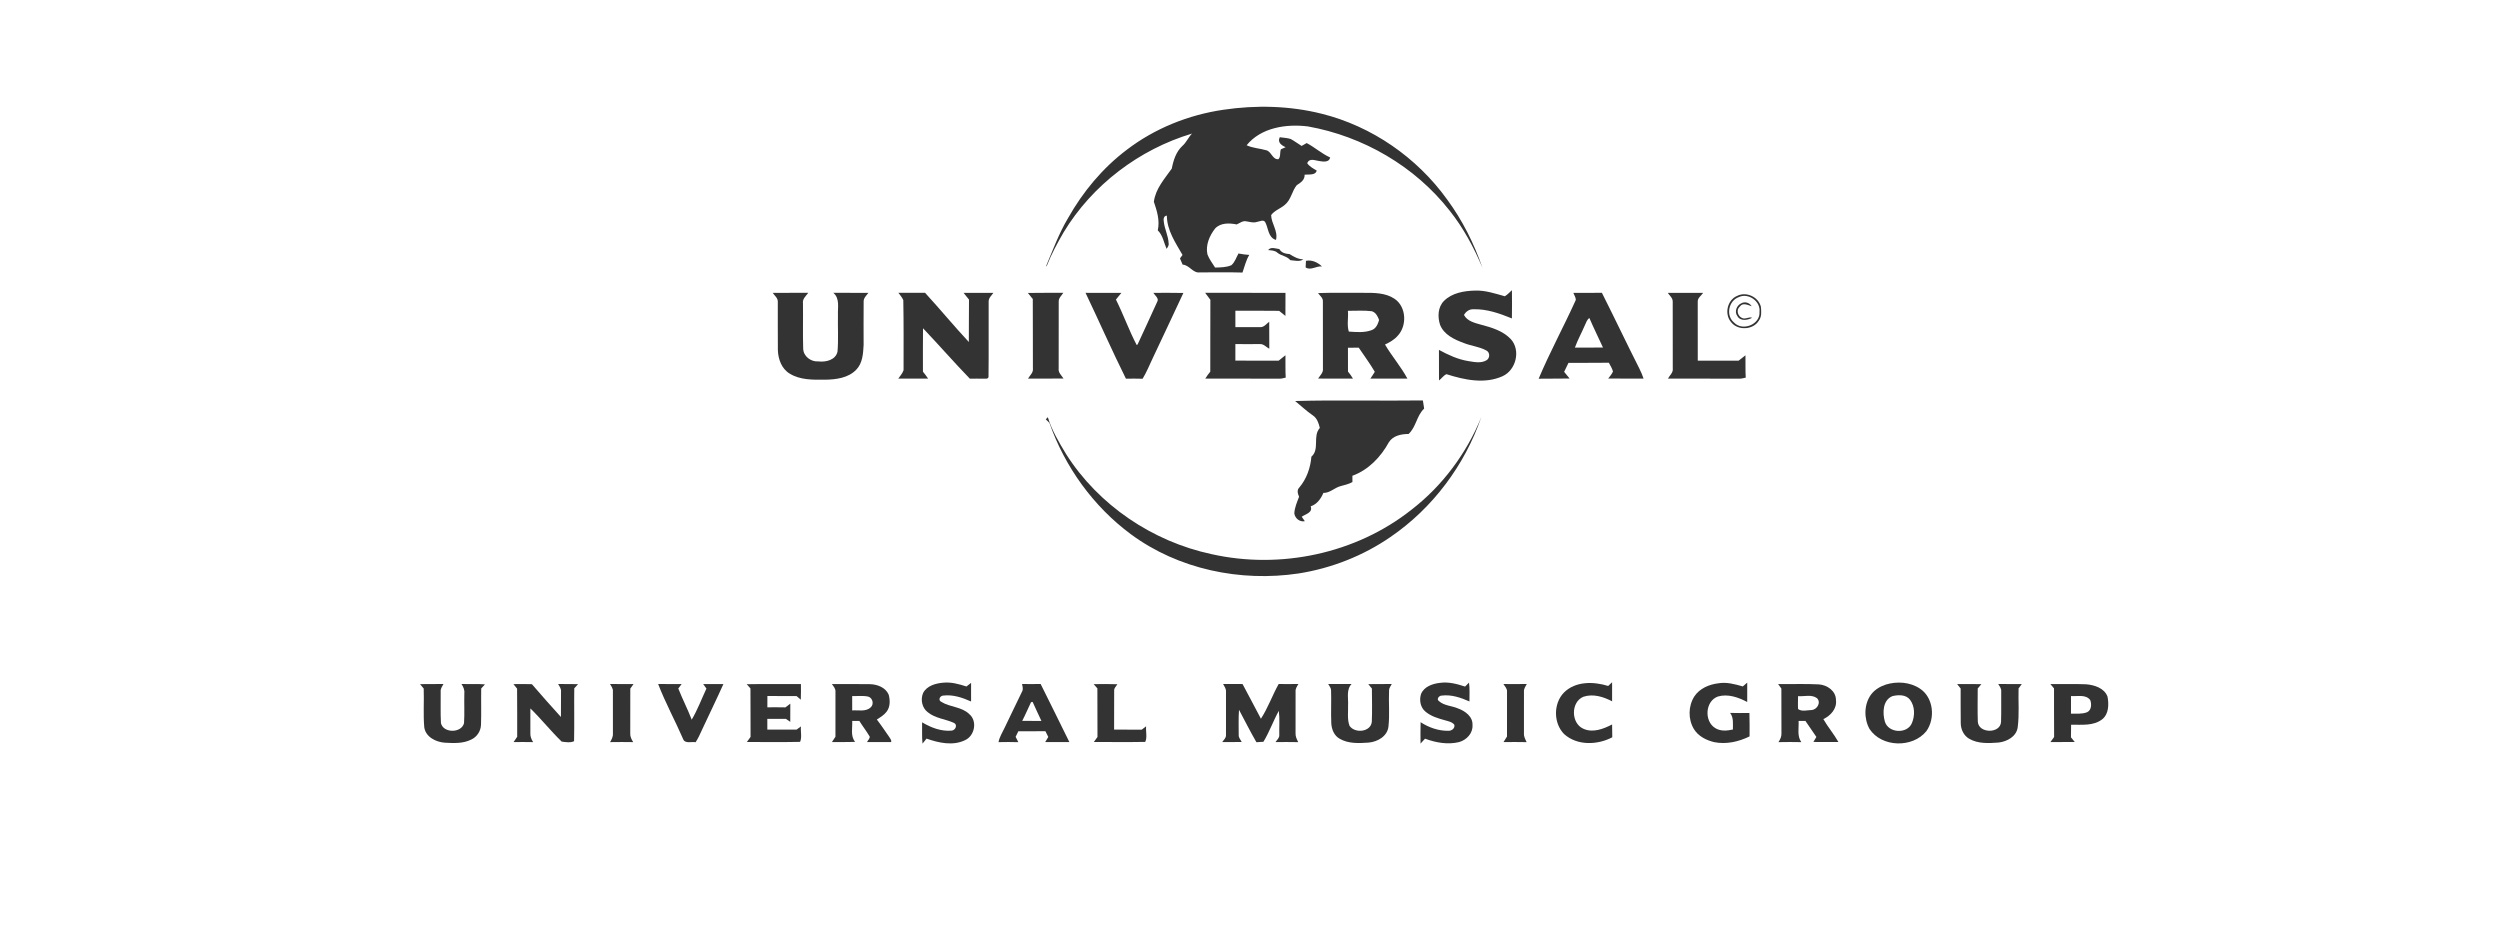 <?xml version="1.0" encoding="UTF-8" ?>
<!DOCTYPE svg PUBLIC "-//W3C//DTD SVG 1.1//EN" "http://www.w3.org/Graphics/SVG/1.1/DTD/svg11.dtd">
<svg width="1500pt" height="558pt" viewBox="0 0 1500 558" version="1.1" xmlns="http://www.w3.org/2000/svg">
<g id="#333333ff">
<path fill="#333333" opacity="1.00" d=" M 734.06 65.85 C 753.62 62.95 773.82 63.43 793.04 68.25 C 823.18 75.78 850.17 94.51 868.28 119.69 C 877.46 132.12 884.46 146.21 889.49 160.71 C 884.34 148.50 878.01 136.67 869.71 126.29 C 848.91 99.76 817.88 81.78 784.79 75.86 C 771.86 74.24 756.65 76.47 747.97 87.15 C 751.74 88.92 755.97 89.03 759.91 90.19 C 762.91 91.08 763.50 95.82 767.05 95.53 C 768.54 94.10 767.79 91.47 768.53 89.58 C 769.24 89.27 770.66 88.64 771.37 88.32 C 768.90 87.20 766.29 85.40 767.87 82.34 C 770.05 82.66 772.30 82.73 774.42 83.39 C 776.70 84.62 778.76 86.22 780.98 87.57 C 781.98 86.99 782.99 86.41 784.01 85.83 C 788.89 88.42 793.05 92.20 798.10 94.50 C 797.59 97.41 794.11 97.08 791.92 96.68 C 789.27 96.42 785.68 94.51 784.33 97.93 C 785.73 99.98 787.94 101.10 790.02 102.33 C 789.34 105.38 785.11 104.52 782.77 104.81 C 782.93 107.97 780.39 109.62 778.05 111.11 C 775.14 114.66 774.65 119.86 770.94 122.86 C 768.37 125.15 764.77 126.20 762.69 129.03 C 762.75 134.13 766.95 138.56 765.59 143.94 C 760.99 142.68 761.05 137.18 759.30 133.61 C 758.24 131.30 755.74 133.00 753.97 133.19 C 751.95 133.86 749.89 133.07 747.89 132.82 C 745.72 132.24 743.88 133.87 742.03 134.66 C 737.66 133.79 732.45 133.56 729.11 137.05 C 725.71 141.37 723.24 147.06 724.46 152.64 C 725.52 155.51 727.45 157.94 729.05 160.53 C 732.34 160.43 735.76 160.48 738.83 159.12 C 740.94 157.29 741.76 154.46 743.09 152.09 C 745.23 152.54 747.39 152.80 749.57 152.95 C 747.56 156.20 746.77 159.97 745.49 163.53 C 736.98 163.27 728.47 163.45 719.96 163.44 C 715.69 164.04 713.70 158.99 709.57 158.78 C 709.07 157.52 708.56 156.27 707.98 155.05 C 708.36 154.53 709.13 153.49 709.51 152.97 C 705.32 145.66 700.13 138.13 700.12 129.38 C 698.15 129.47 697.98 131.59 698.28 133.03 C 698.74 137.44 700.99 141.47 701.17 145.93 C 701.46 147.24 700.64 148.30 699.94 149.29 C 698.30 145.53 697.72 141.19 694.66 138.21 C 696.00 132.35 694.19 126.56 692.32 121.06 C 693.31 113.22 698.75 107.31 703.08 101.13 C 704.00 96.20 705.66 91.03 709.46 87.52 C 711.85 85.44 713.01 82.38 715.22 80.14 C 683.54 89.62 655.36 110.98 638.21 139.33 C 634.48 145.76 630.90 152.33 628.18 159.26 C 628.01 159.45 627.67 159.82 627.51 160.00 C 631.66 150.16 635.34 140.04 640.85 130.83 C 649.72 115.08 661.53 100.86 675.99 89.93 C 692.82 77.03 713.11 68.91 734.06 65.85 Z" />
<path fill="#333333" opacity="1.00" d=" M 760.87 150.05 C 762.60 147.86 765.33 149.19 767.58 149.43 C 768.90 151.73 771.28 152.27 773.75 152.46 C 776.28 154.07 778.90 155.55 782.01 155.60 C 779.68 157.26 776.77 156.26 774.18 156.11 C 772.21 153.62 768.79 153.59 766.45 151.63 C 764.91 150.22 762.79 150.25 760.87 150.05 Z" />
<path fill="#333333" opacity="1.00" d=" M 783.58 156.50 C 787.12 155.76 790.66 157.41 793.15 159.87 C 789.80 159.45 786.35 162.53 783.37 160.44 C 783.42 159.46 783.53 157.49 783.58 156.50 Z" />
<path fill="#333333" opacity="1.00" d=" M 866.48 180.46 C 871.30 175.70 878.47 174.52 884.98 174.35 C 891.14 174.11 897.04 176.13 902.89 177.76 C 904.51 176.80 905.77 175.36 907.16 174.11 C 907.22 179.76 907.24 185.41 907.14 191.06 C 899.81 188.07 892.07 185.31 884.06 185.56 C 881.60 185.44 879.53 186.91 878.39 188.99 C 880.39 192.74 884.76 193.71 888.52 194.79 C 894.94 196.47 901.77 198.50 906.48 203.46 C 912.57 210.14 909.66 222.04 901.55 225.72 C 890.81 230.56 878.63 227.94 867.89 224.51 C 866.07 225.27 864.98 227.13 863.40 228.27 C 863.38 222.16 863.43 216.04 863.37 209.93 C 868.89 212.91 874.66 215.63 880.91 216.64 C 884.55 217.21 888.67 218.17 892.02 216.09 C 894.10 214.73 894.02 211.33 891.73 210.25 C 887.54 207.97 882.65 207.57 878.26 205.80 C 872.61 203.72 866.34 200.84 864.02 194.83 C 862.48 190.07 862.70 184.15 866.48 180.46 Z" />
<path fill="#333333" opacity="1.00" d=" M 463.66 175.74 C 470.76 175.66 477.85 175.72 484.95 175.70 C 483.59 177.60 481.35 179.36 481.78 181.97 C 481.91 190.99 481.63 200.02 481.91 209.04 C 481.93 213.72 486.48 217.17 490.97 216.84 C 495.45 217.40 501.45 216.04 502.51 210.92 C 503.12 203.65 502.61 196.33 502.77 189.04 C 502.57 184.46 504.01 179.11 500.00 175.69 C 507.01 175.72 514.02 175.69 521.04 175.71 C 519.85 177.31 518.07 178.84 518.19 181.02 C 518.07 189.67 518.19 198.33 518.17 206.98 C 517.88 212.12 517.59 217.88 513.78 221.79 C 508.97 226.82 501.57 227.74 494.96 227.82 C 487.82 227.87 480.12 228.07 473.82 224.17 C 468.96 221.29 466.87 215.43 466.72 210.02 C 466.60 200.31 466.74 190.59 466.68 180.88 C 466.67 178.77 464.73 177.37 463.66 175.74 Z" />
<path fill="#333333" opacity="1.00" d=" M 539.04 175.69 C 544.37 175.70 549.70 175.71 555.04 175.69 C 563.95 185.38 572.32 195.57 581.30 205.20 C 581.43 196.72 581.24 188.25 581.40 179.77 C 580.33 178.41 579.23 177.06 578.15 175.71 C 584.11 175.69 590.07 175.70 596.04 175.71 C 594.92 177.30 593.13 178.80 593.19 180.92 C 593.11 196.03 593.30 211.14 593.11 226.24 C 592.67 227.67 591.08 227.04 590.04 227.21 C 587.32 227.19 584.62 227.15 581.91 227.21 C 572.32 217.33 563.31 206.92 553.81 196.96 C 553.69 205.64 553.78 214.32 553.76 223.01 C 554.85 224.35 555.92 225.72 556.88 227.18 C 550.90 227.18 544.93 227.19 538.96 227.16 C 540.11 225.55 541.50 224.03 542.14 222.12 C 542.13 208.11 542.25 194.03 541.98 180.06 C 541.26 178.44 540.09 177.09 539.04 175.69 Z" />
<path fill="#333333" opacity="1.00" d=" M 616.71 175.77 C 623.80 175.61 630.90 175.76 638.00 175.68 C 636.94 177.35 635.11 178.84 635.23 180.99 C 635.20 194.32 635.26 207.65 635.20 220.98 C 634.81 223.48 636.87 225.23 638.12 227.12 C 631.01 227.22 623.91 227.10 616.80 227.15 C 617.95 225.21 620.12 223.53 619.74 221.03 C 619.65 207.16 619.79 193.29 619.67 179.41 C 618.68 178.19 617.69 176.99 616.71 175.77 Z" />
<path fill="#333333" opacity="1.00" d=" M 651.32 175.70 C 658.49 175.71 665.67 175.68 672.84 175.72 C 671.74 177.06 670.64 178.40 669.55 179.74 C 674.05 188.67 677.38 198.20 682.02 207.02 L 682.57 206.65 C 686.53 198.22 690.37 189.71 694.25 181.23 C 695.69 179.08 692.99 177.33 691.98 175.71 C 697.99 175.72 704.00 175.63 710.02 175.78 C 703.91 189.02 697.59 202.16 691.42 215.37 C 689.51 219.35 687.89 223.48 685.56 227.25 C 682.23 227.15 678.89 227.15 675.56 227.22 C 667.12 210.23 659.50 192.83 651.32 175.70 Z" />
<path fill="#333333" opacity="1.00" d=" M 723.09 175.70 C 739.15 175.72 755.22 175.66 771.29 175.73 C 771.26 180.34 771.32 184.96 771.25 189.57 C 769.98 188.55 768.74 187.54 767.49 186.51 C 758.74 186.35 749.98 186.51 741.23 186.43 C 741.21 189.71 741.20 193.00 741.23 196.29 C 746.15 196.24 751.08 196.34 756.02 196.28 C 758.37 196.47 759.83 194.31 761.53 193.04 C 761.59 198.45 761.53 203.85 761.58 209.25 C 759.73 208.30 758.23 206.31 755.99 206.45 C 751.07 206.44 746.15 206.51 741.23 206.45 C 741.22 209.76 741.21 213.06 741.22 216.37 C 749.87 216.41 758.53 216.35 767.19 216.41 C 768.55 215.32 769.90 214.23 771.27 213.14 C 771.33 217.61 771.17 222.09 771.43 226.56 C 769.96 227.01 768.45 227.28 766.94 227.21 C 752.34 227.13 737.75 227.20 723.16 227.17 C 724.06 225.71 725.07 224.31 726.17 222.99 C 726.25 208.62 726.12 194.25 726.23 179.89 C 725.19 178.48 724.13 177.09 723.09 175.70 Z" />
<path fill="#333333" opacity="1.00" d=" M 790.83 175.85 C 799.90 175.51 808.97 175.80 818.05 175.70 C 824.35 175.66 831.24 175.61 836.69 179.25 C 843.87 184.06 844.35 195.48 838.54 201.56 C 836.50 203.89 833.76 205.40 831.00 206.72 C 835.12 213.75 840.57 219.94 844.42 227.14 C 837.01 227.22 829.60 227.15 822.20 227.18 C 823.07 225.81 824.09 224.52 824.88 223.09 C 821.97 218.08 818.45 213.41 815.23 208.58 C 813.07 208.62 810.91 208.63 808.77 208.66 C 808.78 213.42 808.74 218.19 808.79 222.95 C 809.89 224.28 810.94 225.66 811.79 227.18 C 804.80 227.15 797.82 227.23 790.84 227.13 C 792.09 225.26 794.11 223.51 793.76 221.03 C 793.70 207.66 793.77 194.28 793.73 180.90 C 793.91 178.76 791.91 177.44 790.83 175.85 M 808.75 186.49 C 809.13 190.60 808.04 195.08 809.29 198.95 C 813.78 199.25 818.61 199.71 822.93 198.10 C 825.62 197.21 826.72 194.48 827.46 191.99 C 826.63 189.80 825.49 187.42 823.04 186.73 C 818.30 186.13 813.51 186.54 808.75 186.49 Z" />
<path fill="#333333" opacity="1.00" d=" M 944.03 175.73 C 949.73 175.67 955.44 175.72 961.14 175.69 C 968.76 190.81 976.01 206.11 983.65 221.22 C 984.64 223.12 985.43 225.11 986.14 227.14 C 979.07 227.16 972.00 227.19 964.93 227.10 C 965.94 225.74 967.18 224.47 967.79 222.86 C 967.25 220.99 966.20 219.33 965.31 217.64 C 957.23 217.79 949.15 217.62 941.08 217.74 C 940.21 219.53 939.34 221.31 938.48 223.10 C 939.57 224.43 940.66 225.76 941.75 227.11 C 935.56 227.26 929.37 227.10 923.19 227.23 C 929.94 211.20 938.31 195.83 945.49 179.97 C 945.51 178.43 944.51 177.13 944.03 175.73 M 950.97 195.04 C 949.03 199.58 946.62 203.91 944.94 208.56 C 950.55 208.53 956.17 208.56 961.79 208.53 C 959.08 202.62 956.19 196.79 953.63 190.82 C 952.15 191.77 951.70 193.55 950.97 195.04 Z" />
<path fill="#333333" opacity="1.00" d=" M 1000.68 175.73 C 1007.74 175.68 1014.81 175.70 1021.89 175.71 C 1020.78 177.37 1018.58 178.72 1018.64 180.91 C 1018.65 192.73 1018.64 204.56 1018.66 216.38 C 1026.83 216.40 1034.99 216.35 1043.16 216.41 C 1044.53 215.34 1045.89 214.24 1047.28 213.17 C 1047.35 217.64 1047.19 222.11 1047.44 226.58 C 1046.00 226.96 1044.53 227.28 1043.04 227.21 C 1028.95 227.11 1014.86 227.24 1000.77 227.14 C 1001.83 225.18 1004.01 223.55 1003.66 221.08 C 1003.60 207.70 1003.67 194.32 1003.63 180.94 C 1003.67 178.79 1001.75 177.36 1000.68 175.73 Z" />
<path fill="#333333" opacity="1.00" d=" M 1042.39 177.48 C 1047.85 174.79 1055.12 178.19 1056.54 184.08 C 1056.80 186.85 1057.09 190.01 1055.31 192.37 C 1051.96 198.02 1042.68 198.48 1038.70 193.33 C 1034.43 188.45 1036.35 179.92 1042.39 177.48 M 1043.24 178.28 C 1037.11 180.47 1035.36 189.35 1040.43 193.53 C 1045.53 198.95 1056.30 194.68 1055.70 187.05 C 1056.46 180.74 1048.88 175.51 1043.24 178.28 Z" />
<path fill="#333333" opacity="1.00" d=" M 1044.82 181.97 C 1046.95 180.72 1049.79 181.67 1051.00 183.76 C 1048.71 183.01 1045.67 181.37 1043.90 183.95 C 1041.59 185.86 1042.60 189.67 1045.19 190.77 C 1047.17 191.81 1049.24 189.90 1051.30 190.66 C 1048.59 192.16 1044.17 192.87 1042.42 189.65 C 1040.47 187.07 1041.97 183.14 1044.82 181.97 Z" />
<path fill="#333333" opacity="1.00" d=" M 777.07 240.61 C 802.59 239.91 828.18 240.61 853.73 240.26 C 854.00 241.89 854.25 243.52 854.49 245.16 C 849.96 249.39 849.71 256.19 845.16 260.38 C 840.79 260.40 835.81 261.36 833.32 265.35 C 828.51 274.17 821.03 281.99 811.44 285.46 C 811.43 286.70 811.44 287.95 811.46 289.21 C 809.29 290.51 806.79 290.97 804.40 291.66 C 800.74 292.59 797.98 295.84 794.03 295.75 C 792.55 299.25 790.20 302.58 786.41 303.79 C 787.81 307.59 783.37 308.41 781.03 310.05 C 781.65 310.94 782.27 311.83 782.90 312.73 C 779.85 313.34 776.96 310.99 776.59 308.01 C 776.77 304.52 778.22 301.28 779.44 298.05 C 778.68 296.28 777.97 294.04 779.59 292.51 C 783.96 287.32 786.27 280.72 786.84 274.01 C 791.98 269.58 787.44 261.67 791.89 256.77 C 791.23 253.96 790.25 250.91 787.71 249.24 C 783.91 246.67 780.63 243.47 777.07 240.61 Z" />
<path fill="#333333" opacity="1.00" d=" M 627.47 251.61 C 627.77 251.28 628.38 250.63 628.69 250.31 C 631.10 258.22 635.37 265.36 639.63 272.41 C 659.10 303.13 691.54 324.94 727.01 332.50 C 768.26 341.75 813.63 332.19 846.87 305.84 C 865.54 291.47 879.98 271.91 888.84 250.13 C 878.87 279.11 859.58 304.95 834.22 322.24 C 817.83 333.53 798.85 340.96 779.20 344.07 C 744.31 349.29 707.02 341.63 678.45 320.48 C 655.98 303.83 638.87 280.06 629.65 253.73 C 629.10 253.20 628.01 252.14 627.47 251.61 Z" />
<path fill="#333333" opacity="1.00" d=" M 938.38 415.52 C 945.31 408.62 956.17 408.86 964.92 411.58 C 965.66 410.82 966.48 410.09 967.26 409.35 C 967.22 413.16 967.22 416.98 967.26 420.80 C 962.08 418.04 955.93 416.16 950.14 418.01 C 942.46 421.06 942.48 433.84 949.92 437.20 C 955.64 439.89 962.04 437.38 967.26 434.68 C 967.26 437.24 967.28 439.80 967.37 442.37 C 958.46 447.07 946.26 447.50 938.46 440.43 C 932.00 433.89 931.97 422.10 938.38 415.52 Z" />
<path fill="#333333" opacity="1.00" d=" M 1030.91 409.99 C 1035.92 409.11 1040.91 410.49 1045.69 411.86 C 1046.56 411.09 1047.44 410.32 1048.34 409.56 C 1048.37 413.44 1048.36 417.32 1048.33 421.20 C 1043.01 418.40 1036.78 416.16 1030.77 417.90 C 1023.08 420.63 1022.38 432.71 1029.14 436.85 C 1032.32 438.85 1036.23 438.48 1039.74 437.71 C 1039.70 434.34 1040.28 430.60 1038.06 427.75 C 1041.92 427.85 1045.78 427.84 1049.65 427.78 C 1049.82 432.46 1049.73 437.15 1049.74 441.84 C 1043.21 445.05 1035.73 446.75 1028.49 445.28 C 1023.78 444.15 1019.05 441.78 1016.42 437.56 C 1012.76 431.62 1012.88 423.58 1016.68 417.74 C 1019.84 413.04 1025.45 410.67 1030.91 409.99 Z" />
<path fill="#333333" opacity="1.00" d=" M 252.01 410.47 C 256.70 410.40 261.39 410.48 266.08 410.39 C 265.31 411.84 264.23 413.26 264.41 415.01 C 264.51 421.30 264.21 427.61 264.57 433.90 C 266.02 440.02 276.92 439.96 278.42 433.88 C 278.80 427.93 278.43 421.95 278.60 415.98 C 278.85 413.92 277.97 412.06 276.89 410.39 C 281.59 410.54 286.30 410.26 290.99 410.61 C 290.23 411.43 289.48 412.25 288.73 413.08 C 288.59 420.35 288.86 427.62 288.60 434.88 C 288.50 438.66 286.11 442.25 282.65 443.78 C 277.78 446.23 272.15 445.89 266.87 445.62 C 261.51 445.22 255.39 442.21 254.55 436.34 C 253.89 428.62 254.50 420.85 254.22 413.11 C 253.47 412.22 252.74 411.35 252.01 410.47 Z" />
<path fill="#333333" opacity="1.00" d=" M 308.05 410.47 C 311.74 410.40 315.44 410.40 319.14 410.51 C 324.89 417.11 330.62 423.75 336.56 430.19 C 336.63 425.12 336.60 420.04 336.61 414.97 C 336.82 413.22 335.67 411.84 334.89 410.41 C 338.87 410.45 342.84 410.40 346.82 410.49 C 346.06 411.33 345.30 412.15 344.56 413.00 C 344.42 423.57 344.68 434.15 344.44 444.71 C 342.31 445.77 339.36 445.28 337.01 444.96 C 330.45 438.62 324.77 431.41 318.22 425.05 C 318.26 430.03 318.23 435.02 318.22 440.00 C 318.11 441.91 318.90 443.67 319.87 445.27 C 315.96 445.19 312.05 445.21 308.14 445.24 C 308.88 444.19 309.60 443.12 310.32 442.07 C 310.26 432.43 310.40 422.80 310.25 413.17 C 309.53 412.24 308.81 411.34 308.05 410.47 Z" />
<path fill="#333333" opacity="1.00" d=" M 365.99 410.39 C 370.70 410.48 375.41 410.42 380.13 410.44 C 379.46 411.33 378.81 412.23 378.18 413.16 C 378.15 422.13 378.20 431.10 378.15 440.08 C 378.03 441.98 378.94 443.71 379.93 445.27 C 375.31 445.20 370.68 445.19 366.06 445.27 C 366.98 443.67 367.91 441.97 367.75 440.06 C 367.71 431.68 367.74 423.29 367.74 414.91 C 367.93 413.17 366.81 411.79 365.99 410.39 Z" />
<path fill="#333333" opacity="1.00" d=" M 394.88 410.39 C 399.58 410.47 404.29 410.42 408.99 410.45 C 408.31 411.33 407.63 412.20 406.97 413.09 C 409.46 419.41 412.59 425.46 415.03 431.80 C 418.52 425.88 420.95 419.37 423.86 413.14 C 423.23 412.22 422.59 411.32 421.92 410.44 C 425.96 410.43 430.00 410.44 434.04 410.44 C 429.89 419.72 425.39 428.85 421.11 438.08 C 420.02 440.57 418.86 443.05 417.37 445.34 C 414.92 444.84 410.90 446.45 409.83 443.33 C 405.02 432.28 399.21 421.63 394.88 410.39 Z" />
<path fill="#333333" opacity="1.00" d=" M 448.03 410.53 C 458.87 410.32 469.72 410.51 480.56 410.43 C 480.63 413.56 480.57 416.69 480.48 419.83 C 479.86 419.28 478.61 418.20 477.99 417.66 C 472.14 417.59 466.28 417.67 460.44 417.60 C 460.42 419.86 460.41 422.13 460.42 424.39 C 464.03 424.36 467.63 424.35 471.24 424.43 C 472.21 423.68 473.20 422.93 474.19 422.19 C 474.16 425.83 474.16 429.47 474.16 433.11 C 473.29 432.52 472.43 431.92 471.58 431.34 C 467.85 431.29 464.12 431.29 460.39 431.31 C 460.39 433.46 460.40 435.62 460.40 437.78 C 466.25 437.78 472.10 437.80 477.96 437.76 C 478.84 437.15 479.71 436.51 480.57 435.85 C 480.26 438.87 481.29 442.41 480.05 445.12 C 469.42 445.36 458.77 445.15 448.13 445.21 C 448.86 444.18 449.60 443.15 450.34 442.13 C 450.25 432.44 450.39 422.75 450.27 413.06 C 449.71 412.43 448.59 411.16 448.03 410.53 Z" />
<path fill="#333333" opacity="1.00" d=" M 499.10 410.42 C 506.69 410.50 514.29 410.34 521.89 410.50 C 526.35 410.59 531.33 412.42 533.21 416.79 C 534.12 420.12 534.18 424.11 531.99 426.98 C 530.46 429.02 528.20 430.34 526.11 431.72 C 528.77 435.16 531.16 438.79 533.65 442.35 C 534.18 443.22 534.99 444.11 534.72 445.23 C 529.88 445.30 525.04 445.13 520.20 445.26 C 520.74 444.18 521.84 443.27 521.85 442.02 C 519.96 438.75 517.60 435.78 515.61 432.57 C 514.18 432.55 512.75 432.54 511.33 432.54 C 511.58 436.74 510.12 441.57 513.09 445.11 C 508.45 445.31 503.81 445.19 499.17 445.22 C 499.90 444.18 500.60 443.12 501.27 442.05 C 501.29 433.02 501.29 423.99 501.28 414.96 C 501.38 413.16 500.10 411.75 499.10 410.42 M 511.31 417.62 C 511.26 420.49 511.27 423.37 511.32 426.25 C 515.00 425.97 519.47 427.22 522.44 424.40 C 524.55 422.51 523.61 418.69 520.89 417.95 C 517.75 417.28 514.49 417.74 511.31 417.62 Z" />
<path fill="#333333" opacity="1.00" d=" M 553.86 415.81 C 556.13 411.42 561.44 409.97 566.01 409.61 C 570.75 409.13 575.40 410.46 579.87 411.89 C 580.81 411.20 581.74 410.48 582.65 409.73 C 582.67 413.45 582.63 417.17 582.65 420.89 C 577.45 418.57 571.79 416.64 566.02 417.34 C 564.04 417.34 562.58 420.10 564.80 421.11 C 569.97 424.39 576.98 423.96 581.55 428.45 C 586.56 432.60 584.84 441.50 579.05 444.09 C 571.81 447.65 563.20 445.75 555.93 443.16 C 555.11 444.16 554.31 445.16 553.51 446.17 C 553.05 441.92 553.37 437.64 553.26 433.39 C 558.57 436.58 564.75 438.95 571.03 438.37 C 573.32 438.15 574.77 434.77 572.29 433.70 C 567.18 431.39 561.14 431.02 556.65 427.33 C 553.19 424.72 552.20 419.70 553.86 415.81 Z" />
<path fill="#333333" opacity="1.00" d=" M 656.20 410.49 C 660.93 410.43 665.67 410.35 670.41 410.54 C 669.79 411.72 668.48 412.71 668.50 414.15 C 668.43 422.02 668.54 429.89 668.46 437.76 C 673.99 437.81 679.51 437.76 685.04 437.80 C 685.91 437.12 686.78 436.45 687.67 435.78 C 687.37 438.80 688.47 442.52 687.12 445.14 C 676.86 445.33 666.59 445.19 656.32 445.19 C 657.04 444.18 657.76 443.17 658.49 442.17 C 658.40 432.45 658.52 422.74 658.43 413.03 C 657.66 412.17 656.94 411.34 656.20 410.49 Z" />
<path fill="#333333" opacity="1.00" d=" M 733.86 410.40 C 737.74 410.45 741.63 410.44 745.53 410.42 C 749.18 417.37 752.95 424.26 756.55 431.24 C 760.80 424.71 763.40 417.21 767.20 410.40 C 771.14 410.46 775.10 410.46 779.05 410.38 C 778.23 411.83 777.14 413.27 777.35 415.04 C 777.35 423.36 777.37 431.68 777.33 440.00 C 777.23 441.90 778.10 443.64 778.95 445.28 C 774.40 445.20 769.86 445.20 765.31 445.24 C 766.17 443.91 767.71 442.78 767.57 441.05 C 767.47 436.20 767.89 431.32 767.29 426.50 C 763.94 432.55 761.65 439.18 758.05 445.07 C 756.64 445.20 755.24 445.28 753.85 445.33 C 750.16 438.95 746.85 432.37 743.40 425.87 C 743.05 430.93 743.21 436.02 743.22 441.09 C 743.16 442.66 744.38 443.86 745.03 445.21 C 741.13 445.22 737.23 445.21 733.34 445.24 C 734.18 443.93 735.70 442.80 735.59 441.09 C 735.61 432.39 735.57 423.69 735.60 415.00 C 735.73 413.26 734.63 411.84 733.86 410.40 Z" />
<path fill="#333333" opacity="1.00" d=" M 796.92 410.40 C 801.59 410.46 806.27 410.45 810.94 410.41 C 807.66 413.85 809.09 418.76 808.84 423.03 C 808.99 427.17 808.23 431.50 809.71 435.48 C 812.82 440.19 822.55 439.31 823.09 433.02 C 823.36 426.39 823.19 419.75 823.14 413.13 C 822.40 412.23 821.69 411.35 820.96 410.47 C 825.66 410.40 830.37 410.48 835.07 410.39 C 834.50 411.58 833.51 412.67 833.44 414.04 C 833.11 421.35 833.88 428.72 833.07 436.00 C 832.37 441.83 826.53 445.08 821.16 445.56 C 815.34 445.96 809.02 446.30 803.79 443.24 C 800.49 441.42 798.96 437.58 798.77 433.97 C 798.49 427.33 798.87 420.68 798.64 414.05 C 798.57 412.65 797.52 411.58 796.92 410.40 Z" />
<path fill="#333333" opacity="1.00" d=" M 852.61 416.43 C 854.43 411.94 859.55 410.21 864.00 409.71 C 869.13 408.99 874.21 410.35 879.04 411.95 C 879.82 411.16 880.61 410.37 881.40 409.58 C 881.96 413.32 881.60 417.11 881.67 420.87 C 876.47 418.58 870.82 416.62 865.06 417.35 C 863.52 417.28 861.67 419.49 863.35 420.65 C 866.49 423.46 871.05 423.45 874.81 425.06 C 879.07 426.60 883.77 429.96 883.50 435.03 C 883.83 439.94 879.97 443.97 875.48 445.24 C 868.65 446.92 861.51 445.60 855.02 443.20 C 854.09 444.16 853.20 445.15 852.32 446.15 C 852.26 441.87 852.28 437.60 852.36 433.32 C 857.27 436.51 863.08 438.58 868.99 438.47 C 870.94 438.58 873.07 437.05 872.62 434.89 C 871.33 433.14 869.08 432.79 867.15 432.21 C 862.90 431.05 858.46 429.77 855.09 426.81 C 852.18 424.28 851.49 419.99 852.61 416.43 Z" />
<path fill="#333333" opacity="1.00" d=" M 902.04 410.41 C 906.72 410.45 911.40 410.47 916.08 410.39 C 915.32 411.84 914.21 413.25 914.38 414.99 C 914.38 423.33 914.42 431.68 914.37 440.02 C 914.24 441.92 915.18 443.63 915.98 445.28 C 911.35 445.18 906.72 445.21 902.09 445.25 C 902.80 444.15 903.50 443.04 904.20 441.92 C 904.21 432.92 904.22 423.92 904.21 414.92 C 904.35 413.12 902.89 411.83 902.04 410.41 Z" />
<path fill="#333333" opacity="1.00" d=" M 1066.87 410.44 C 1075.00 410.56 1083.15 410.19 1091.27 410.63 C 1096.30 410.94 1101.60 414.57 1101.58 420.04 C 1102.24 425.20 1098.38 429.42 1094.01 431.46 C 1096.72 436.23 1100.35 440.40 1103.04 445.19 C 1098.03 445.24 1093.02 445.24 1088.02 445.18 C 1088.61 444.17 1089.21 443.17 1089.83 442.17 C 1087.61 438.97 1085.48 435.72 1083.24 432.54 C 1082.22 432.55 1080.18 432.57 1079.16 432.58 C 1079.40 436.84 1078.12 441.54 1080.78 445.28 C 1076.21 445.18 1071.64 445.19 1067.07 445.28 C 1068.11 443.72 1068.98 441.93 1068.87 440.01 C 1068.81 431.05 1068.88 422.09 1068.82 413.13 C 1068.17 412.21 1067.53 411.32 1066.87 410.44 M 1078.83 417.69 C 1078.82 420.26 1078.67 422.85 1078.85 425.43 C 1081.07 427.10 1084.36 426.09 1087.00 426.01 C 1090.28 425.75 1092.83 421.45 1090.17 418.89 C 1086.93 416.50 1082.56 418.00 1078.83 417.69 Z" />
<path fill="#333333" opacity="1.00" d=" M 1131.47 410.75 C 1138.18 408.67 1145.97 409.19 1151.91 413.13 C 1160.15 418.47 1161.30 431.04 1155.81 438.71 C 1147.53 448.93 1129.00 448.48 1121.70 437.36 C 1118.23 431.07 1118.35 422.48 1122.70 416.63 C 1124.88 413.78 1128.09 411.86 1131.47 410.75 M 1135.47 417.67 C 1129.59 420.04 1129.42 427.80 1130.94 433.00 C 1133.03 439.94 1144.38 440.53 1147.15 433.84 C 1149.00 429.44 1148.99 423.79 1146.03 419.87 C 1143.59 416.65 1138.99 416.82 1135.47 417.67 Z" />
<path fill="#333333" opacity="1.00" d=" M 1198.94 410.41 C 1203.64 410.47 1208.36 410.42 1213.07 410.44 C 1212.41 411.31 1211.75 412.18 1211.14 413.07 C 1210.91 420.83 1211.64 428.65 1210.62 436.38 C 1209.87 441.95 1204.21 444.95 1199.13 445.53 C 1193.28 445.95 1186.95 446.34 1181.67 443.34 C 1178.28 441.50 1176.47 437.65 1176.45 433.90 C 1176.31 426.97 1176.46 420.03 1176.39 413.10 C 1175.86 412.44 1174.80 411.12 1174.28 410.46 C 1179.12 410.43 1183.98 410.40 1188.83 410.49 C 1188.28 411.14 1187.18 412.44 1186.63 413.10 C 1186.64 419.73 1186.46 426.38 1186.69 433.02 C 1187.12 440.22 1200.40 440.30 1200.63 433.03 C 1200.83 427.00 1200.67 420.96 1200.73 414.94 C 1200.96 413.17 1199.76 411.81 1198.94 410.41 Z" />
<path fill="#333333" opacity="1.00" d=" M 1230.23 410.44 C 1237.37 410.51 1244.51 410.28 1251.65 410.57 C 1256.64 410.97 1262.65 412.83 1264.52 418.02 C 1265.36 422.61 1265.33 428.24 1261.42 431.50 C 1256.13 435.70 1248.97 434.75 1242.66 434.83 C 1242.59 437.35 1242.55 439.88 1242.58 442.41 C 1243.32 443.33 1244.07 444.27 1244.84 445.20 C 1239.97 445.23 1235.11 445.20 1230.26 445.24 C 1230.99 444.22 1231.71 443.20 1232.47 442.20 C 1232.35 432.48 1232.48 422.75 1232.41 413.03 C 1231.65 412.16 1230.95 411.30 1230.23 410.44 M 1242.60 417.62 C 1242.57 421.14 1242.57 424.66 1242.59 428.18 C 1245.80 428.13 1249.19 428.55 1252.26 427.33 C 1254.92 426.07 1255.05 422.49 1254.15 420.07 C 1251.52 416.45 1246.40 417.94 1242.60 417.62 Z" />
<path fill="#333333" opacity="1.00" d=" M 613.21 410.39 C 616.93 410.47 620.65 410.46 624.38 410.38 C 630.23 421.95 635.83 433.64 641.62 445.24 C 636.78 445.20 631.95 445.21 627.12 445.24 C 627.78 444.24 628.38 443.20 628.97 442.16 C 628.37 441.01 627.79 439.86 627.23 438.70 C 621.82 438.81 616.42 438.73 611.01 438.77 C 610.46 439.87 609.91 440.97 609.37 442.08 C 609.87 443.16 610.44 444.23 611.01 445.30 C 607.04 445.18 603.07 445.19 599.11 445.28 C 599.66 442.18 601.45 439.53 602.74 436.71 C 606.12 429.49 609.72 422.37 613.13 415.16 C 614.09 413.68 613.56 411.95 613.21 410.39 M 618.62 421.31 C 616.82 425.03 615.25 428.85 613.33 432.52 C 617.17 432.57 621.01 432.58 624.85 432.56 C 623.02 428.79 621.34 424.94 619.57 421.15 C 619.33 421.19 618.86 421.27 618.62 421.31 Z" />
</g>
</svg>
